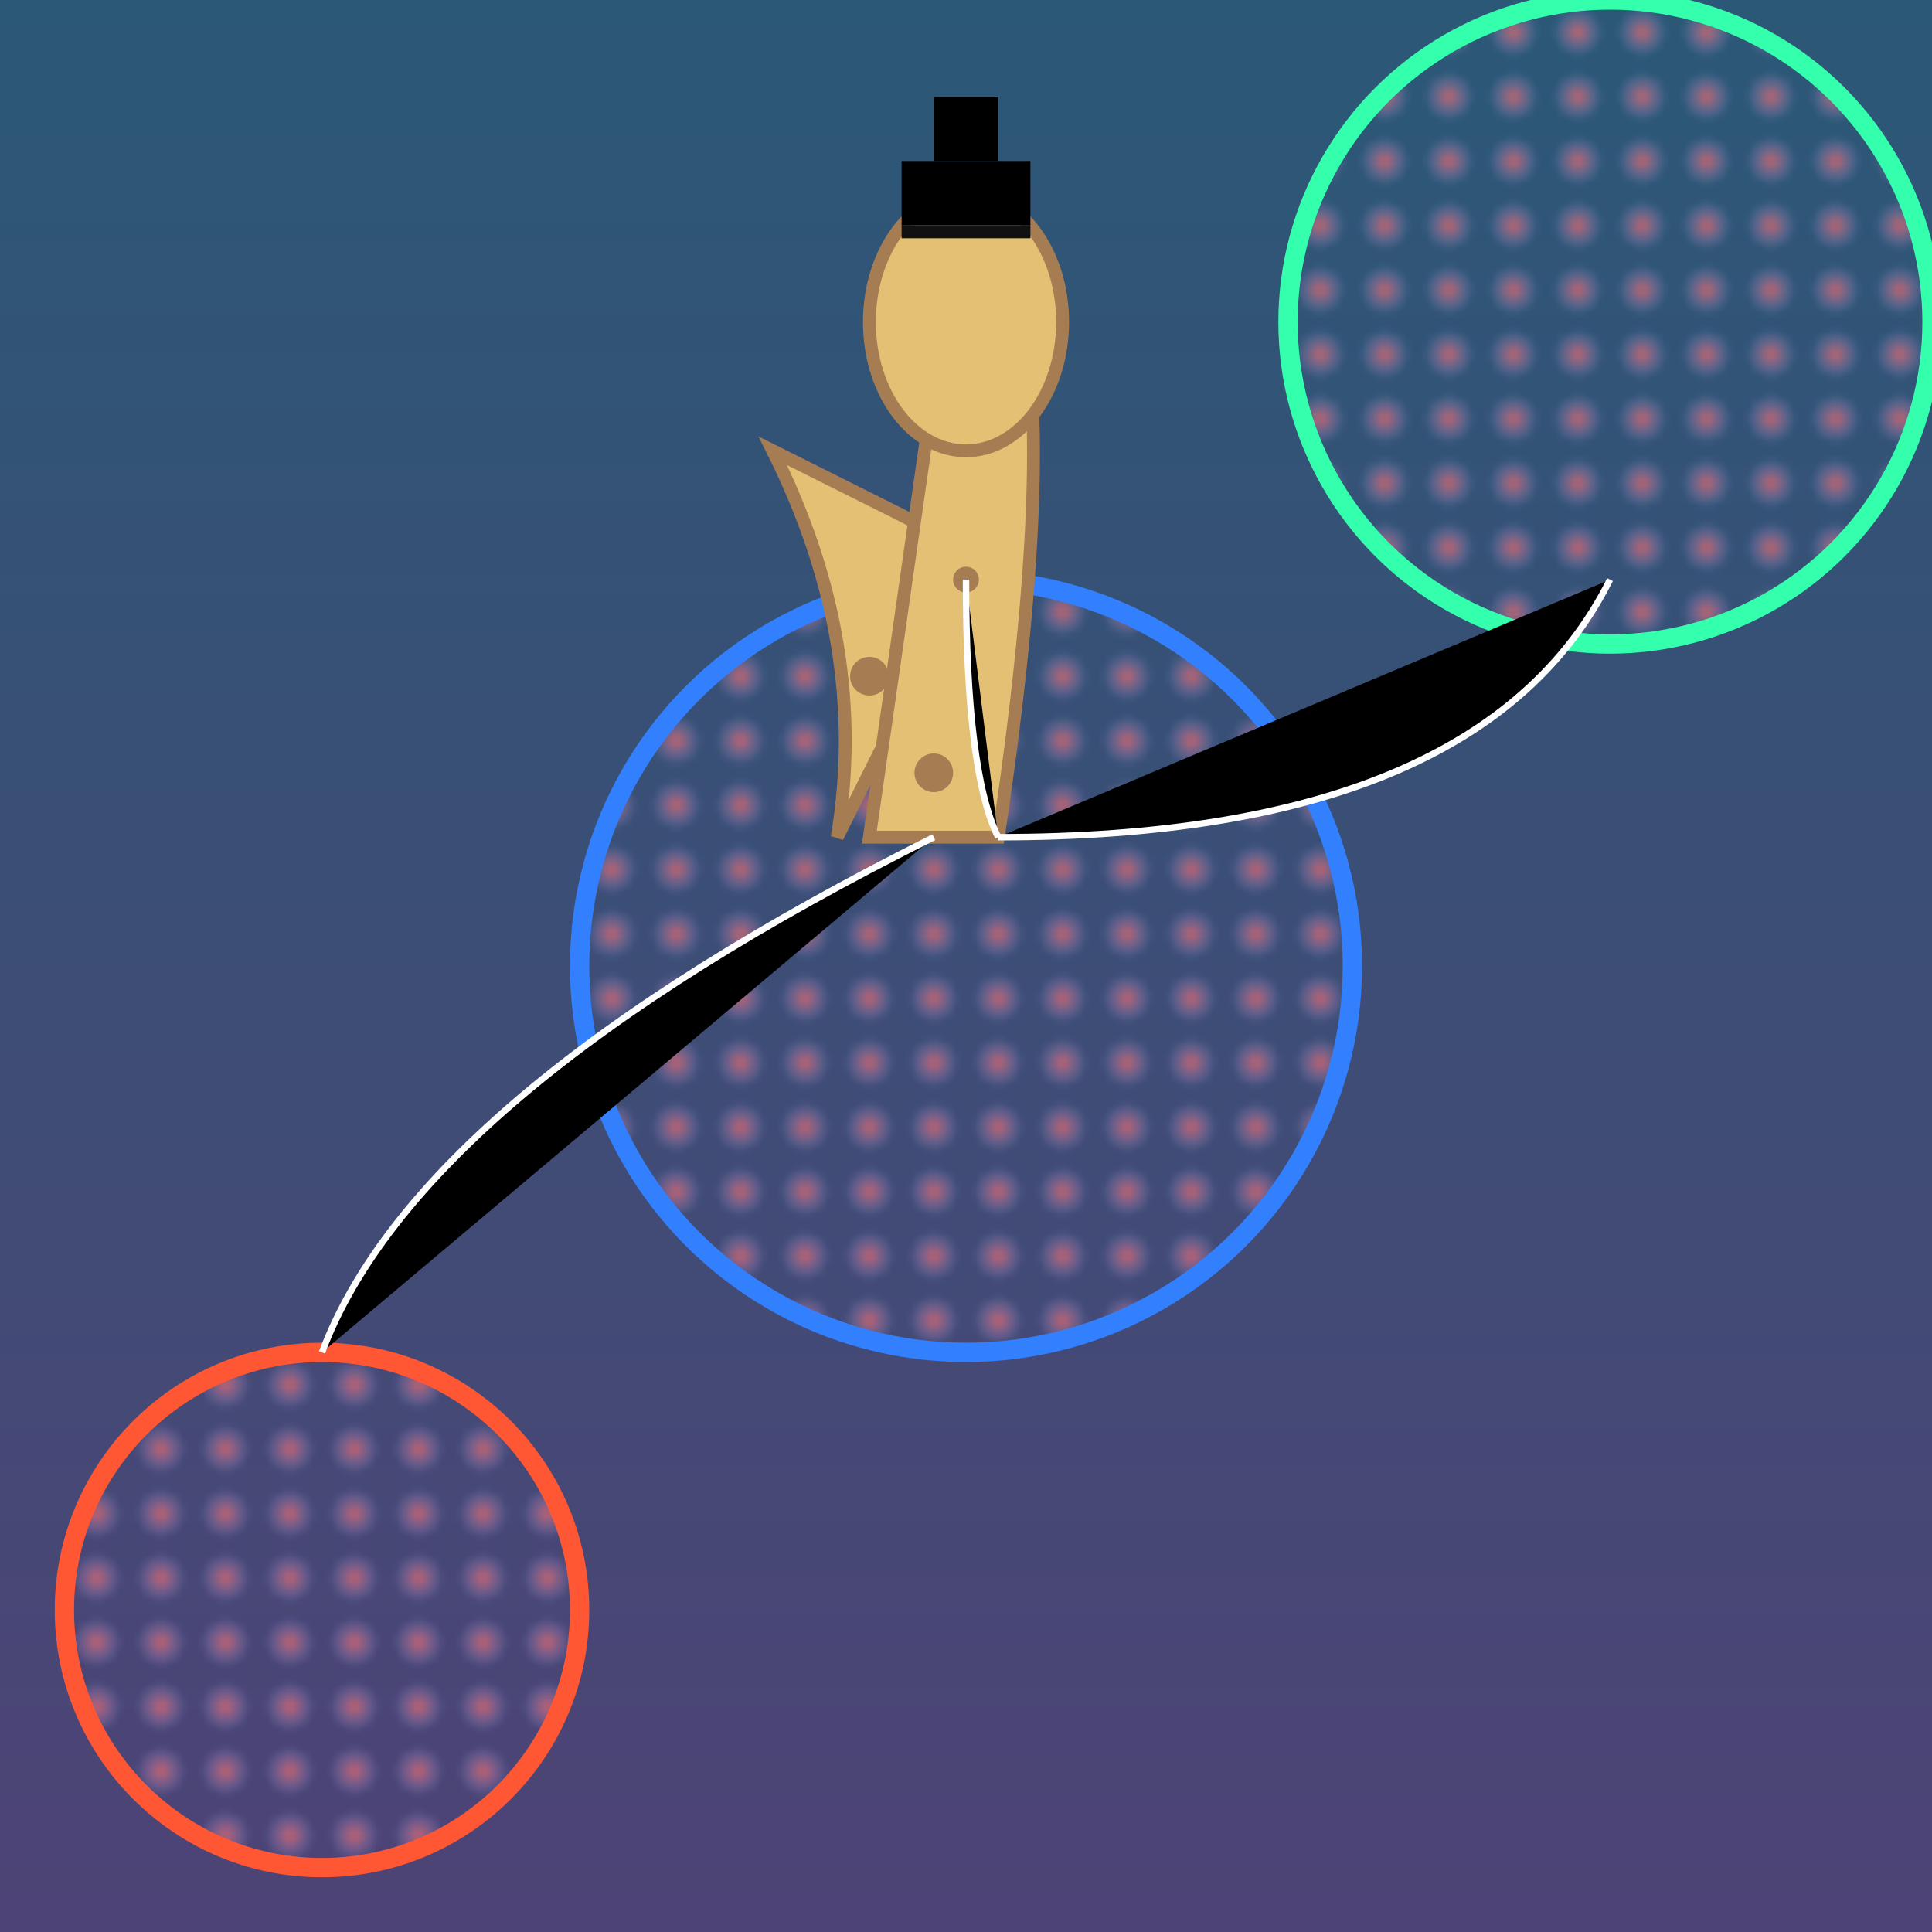 <svg viewBox="0 0 300 300" xmlns="http://www.w3.org/2000/svg">
  <!-- Background Gradient -->
  <defs>
    <linearGradient id="bgGradient" x1="0" x2="0" y1="0" y2="1">
      <stop offset="0%" stop-color="#2b5876"/>
      <stop offset="100%" stop-color="#4e4376"/>
    </linearGradient>
    <radialGradient id="neonGlow" cx="50%" cy="50%" r="50%">
      <stop offset="0%" stop-color="#e66465" stop-opacity="0.8"/>
      <stop offset="100%" stop-color="#9198e5" stop-opacity="0"/>
    </radialGradient>
    <pattern id="balloonPattern" x="0" y="0" width="10" height="10" patternUnits="userSpaceOnUse">
      <circle cx="5" cy="5" r="4" fill="url(#neonGlow)" />
    </pattern>
  </defs>
  <rect width="100%" height="100%" fill="url(#bgGradient)" />

  <!-- Neon Jungle Balloons -->
  <circle cx="50" cy="250" r="40" fill="url(#balloonPattern)" stroke="#ff5733" stroke-width="3" />
  <circle cx="250" cy="50" r="50" fill="url(#balloonPattern)" stroke="#33ffad" stroke-width="3" />
  <circle cx="150" cy="150" r="60" fill="url(#balloonPattern)" stroke="#3380ff" stroke-width="3" />

  <!-- Giraffe Body -->
  <path d="M130,130 Q135,100 120,70 L140,80 Q160,90 140,110 Z" fill="#e3c074" stroke="#a67c52" stroke-width="2" />

  <!-- Giraffe Neck -->
  <path d="M135,130 L145,60 C150,30 170,30 155,130 Z" fill="#e3c074" stroke="#a67c52" stroke-width="2" />

  <!-- Giraffe Head -->
  <ellipse cx="150" cy="50" rx="15" ry="20" fill="#e3c074" stroke="#a67c52" stroke-width="2" />
  
  <!-- Giraffe Spots -->
  <circle cx="145" cy="120" r="3" fill="#a67c52" />
  <circle cx="150" cy="90" r="2" fill="#a67c52" />
  <circle cx="135" cy="105" r="3" fill="#a67c52" />
  
  <!-- Giraffe Top Hat -->
  <rect x="140" y="25" width="20" height="10" fill="#000" />
  <rect x="145" y="15" width="10" height="10" fill="#000" />
  <rect x="140" y="35" width="20" height="2" fill="#111" />

  <!-- Balloon Strings -->
  <path d="M50,210 Q65,170 145,130" stroke="#fff" stroke-width="1" />
  <path d="M250,90 Q230,130 155,130" stroke="#fff" stroke-width="1" />
  <path d="M150,90 Q150,120 155,130" stroke="#fff" stroke-width="1" />
</svg>